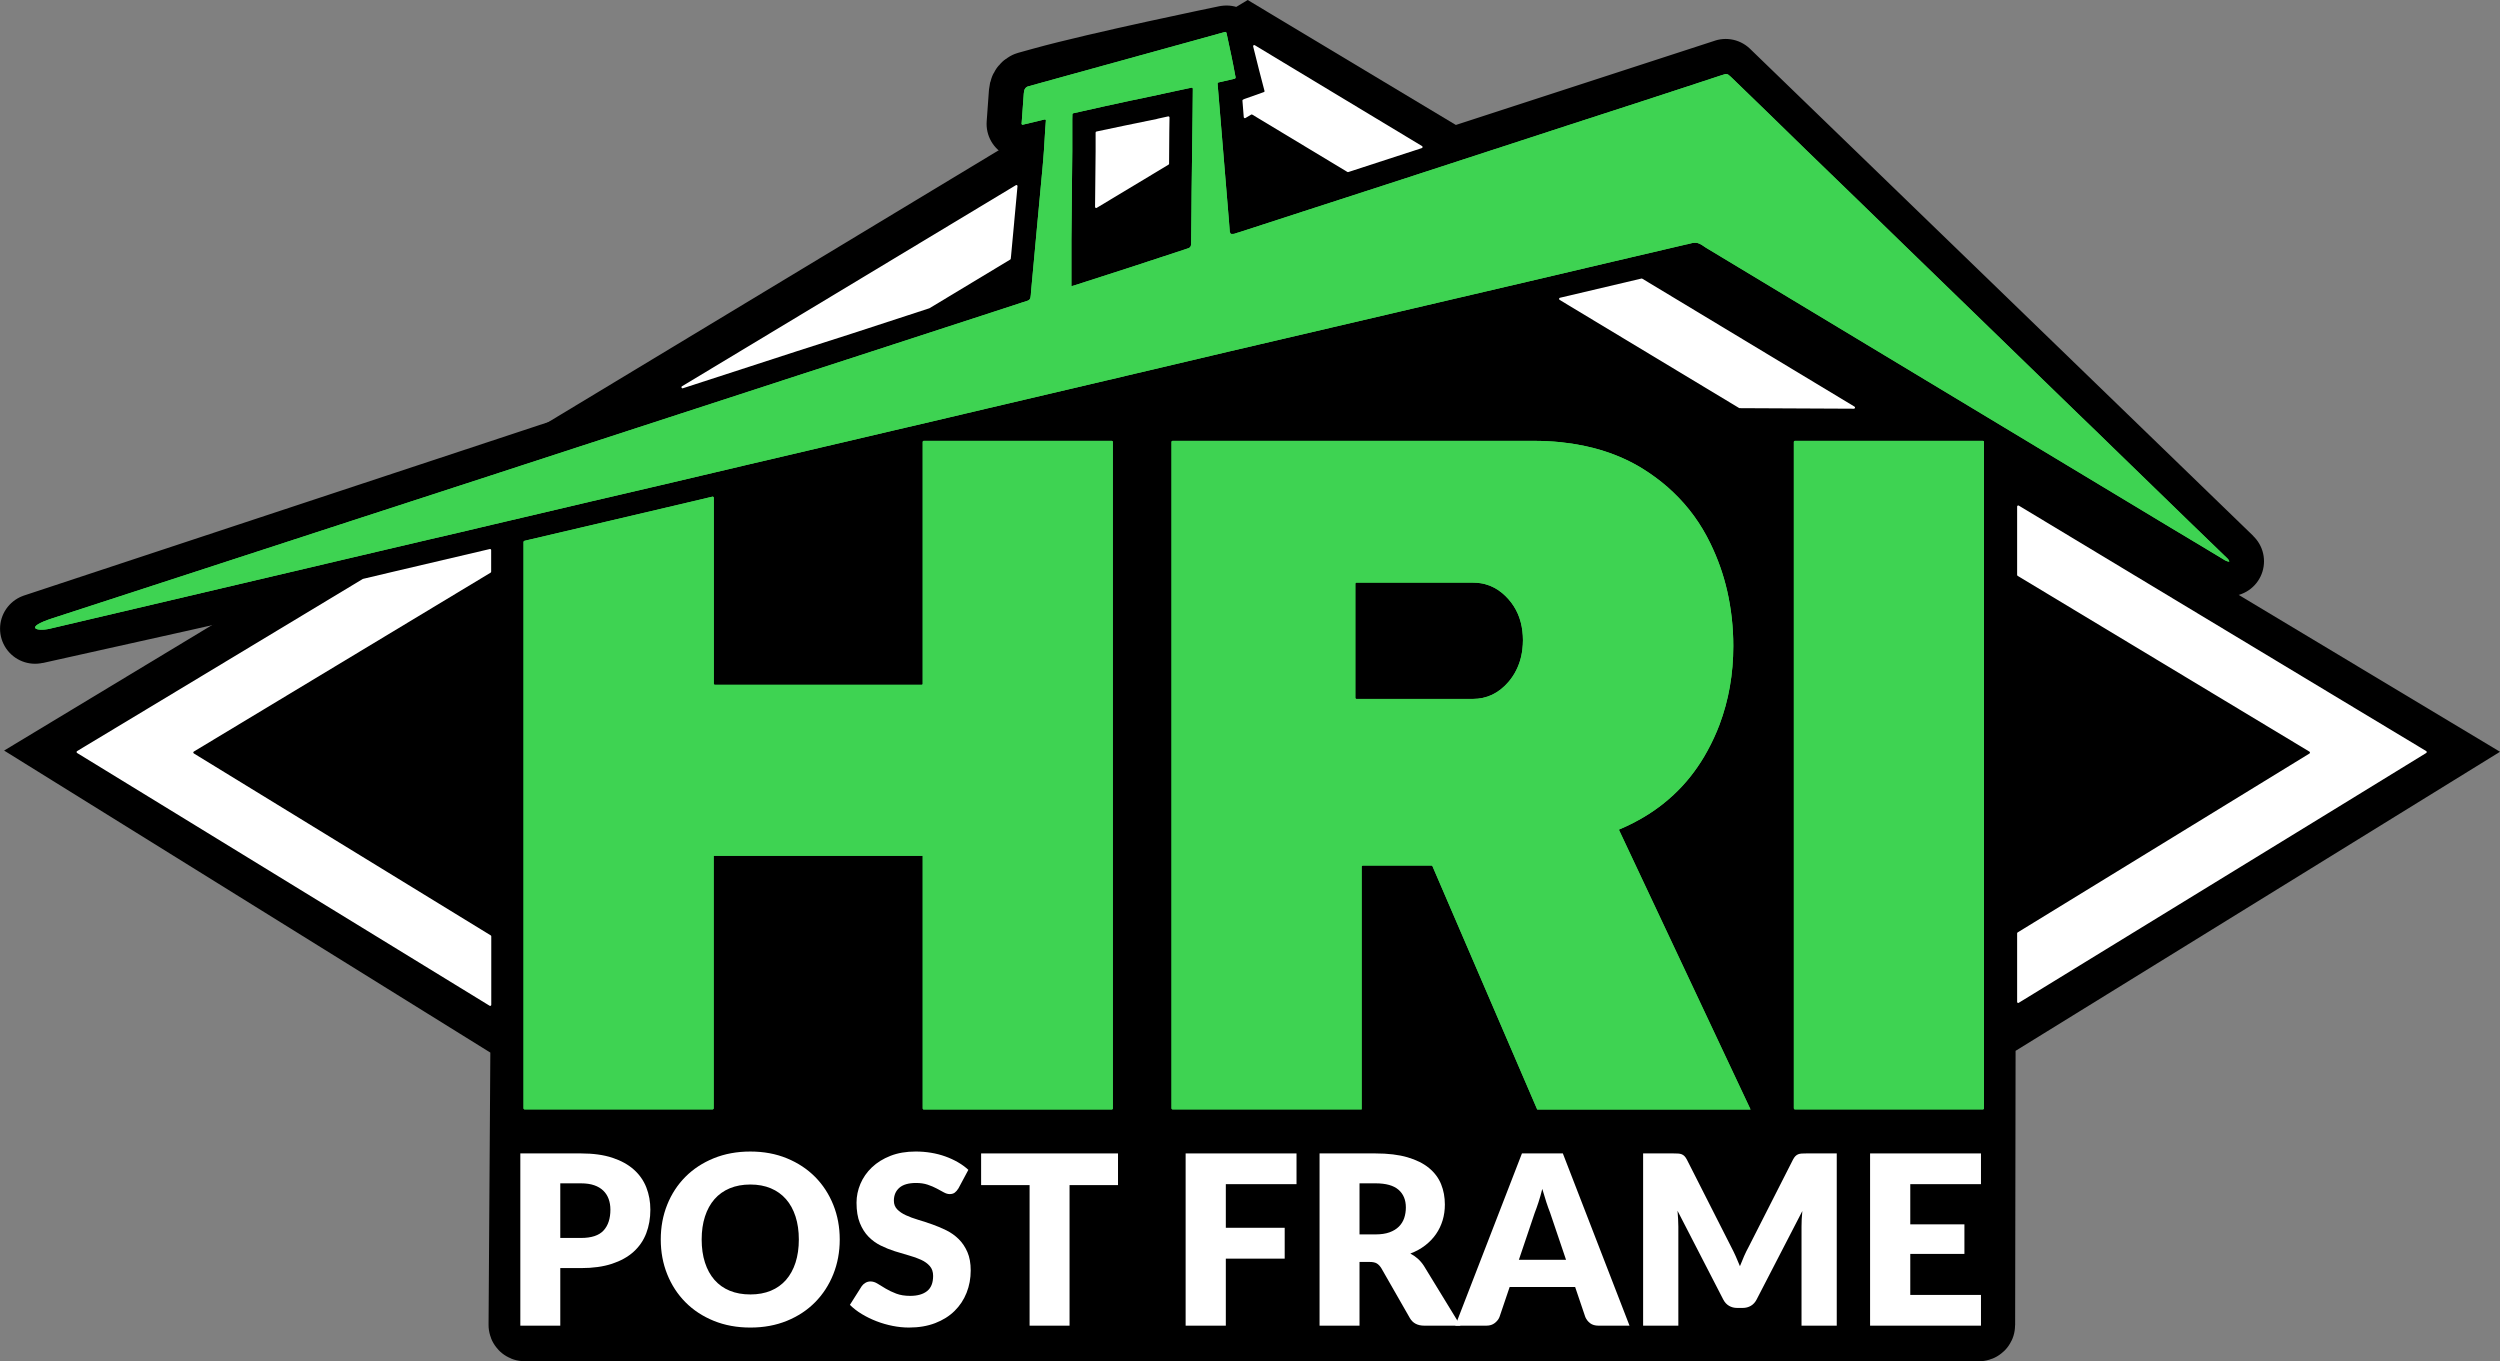 <?xml version="1.0" encoding="UTF-8"?><svg id="Layer_2" xmlns="http://www.w3.org/2000/svg" viewBox="0 0 1963.831 1069.325"><rect x="0" y="0" width="1963.831" height="1069.325" fill="#808080" stroke="none"/><defs><style>.cls-1{fill:#000;stroke-miterlimit:10;}.cls-1,.cls-2{stroke:#000;stroke-width:55px;}.cls-3{isolation:isolate;}.cls-4{fill:#fff;}.cls-4,.cls-5{stroke-width:0px;}.cls-2{stroke-linejoin:round;}.cls-2,.cls-5{fill:#3ed352;}</style></defs><g id="Layer_2-2"><path class="cls-1" d="M1555.832,810.108l355.117-219.235L980.127,32.098,55.894,589.932l356.882,221.682-1.499,229.221c-.004.546.438.99.984.99h1142.214c.543,0,.983-.439.984-.982l.375-230.735Z"/><path class="cls-2" d="M385.824,412.358c8.505-1.996,17.01-3.992,25.515-5.988h0c35.669-8.418,71.338-16.836,107.008-25.081,14.146-3.298,28.292-6.596,42.352-9.98h0c8.418-1.996,16.836-3.992,25.342-5.988,38.099-8.939,76.199-17.878,114.298-26.817,3.819-.868,7.637-1.822,11.543-2.69,21.35-5.034,42.786-9.98,64.135-15.101,31.156-7.377,62.313-14.667,93.469-21.957,1.389-.347,2.864-.694,4.252-.955,3.645-.868,7.203-1.736,10.848-2.604,53.981-12.844,108.049-25.428,162.204-38.099,18.052-4.253,36.103-8.418,54.155-12.671,33.413-7.811,66.826-15.708,100.151-23.432l66.392-15.622c19.18-4.513,38.273-9.026,57.453-13.452.26-.087.607-.087.955-.174.087,0,.174-.087.347-.087.26-.087.434-.087.694-.174s.434-.087.694-.174c.174-.087.347-.087.434-.087.174-.087.434-.087.607-.174.087,0,.26-.087.347-.087.26-.087.521-.087.781-.174h.174c.347-.087.607-.087.955-.087h1.128c.26,0,.607.087.868.087.174,0,.347.087.521.087,2.343.607,4.512,2.256,6.681,3.731.001 0.0.001.001.002.001,41.918,25.168,83.835,50.509,125.752,75.764,78.112,47.037,276.497,165.425,285.066,170.538.042.025.086-.03.051-.065-10.899-10.714-395.423-382.753-395.423-382.753h0c-1.562.434-364.243,118.55-382.468,124.452h0c-.26.087-.521.087-.694.174-.087,0-.174.087-.26.087-.174.087-.347.087-.521.174-.174.087-.347.087-.521.174-.087.087-.26.087-.347.087-.174.087-.347.087-.434.174-.087,0-.174.087-.26.087-.174.087-.434.087-.607.174h-.087c-.26.087-.521.087-.781.087h-1.041c-.26,0-.521-.087-.781-.087h0c0-.087-.087-.087-.087-.174-.087-.347-.26-.607-.434-.868-.174-.347-.26-.607-.26-1.041-.174-2.69-.434-5.294-.607-7.984-2.69-33.413-8.332-100.412-8.939-107.962,0-.434.26-.781.607-.868,2.343-.607,10.067-2.256,12.758-2.951.521-.174.868-.607.781-1.128,0-.434-.174-.868-.26-1.302-.521-2.604-1.041-5.641-1.562-8.245-.521-2.43-.955-4.86-1.475-7.29-1.084-5.169-3.624-11.536-3.823-12.03-.008-.019-.026-.028-.046-.024-2.082.429-100.399,20.689-144.363,32.882-3.905,1.041-11.89,3.298-11.89,3.298-1.302.521-2.257,1.736-2.604,3.124h0c-.174.781-.26,1.562-.347,2.256-.085,1.436-1.648,22.839-1.732,23.991-.002.027.018.044.045.039.913-.17,14.565-2.711,18.004-3.549.607-.174,1.128.347,1.041.868-.781,9.113-1.302,22.217-2.083,30.722-.26,2.951-.521,5.988-.781,9.026,0,.26-.087.521-.087.781s-.087.607-.087.868c-.955,9.894-1.909,19.961-2.777,29.855-.347,3.385-.607,6.856-.955,10.241-.347,4.339-.781,8.765-1.215,13.105-.434,4.426-.781,8.765-1.215,13.191-.868,8.765-1.649,17.618-2.43,26.296-.174,2.083-.174,3.558-.434,4.6-.087.26-.087.521-.174.694-.087.174-.174.434-.26.607-.174.347-.434.607-.694.868-.174.174-.434.347-.694.434-.174.087-.347.174-.607.26-.868.347-2.083.694-3.819,1.215-2.777.955-5.641,1.822-8.418,2.777-36.98,12.033-740.679,244.825-767.319,253.637-.05.017-.03.092.022.08,13.388-2.964,191.78-42.487,276.867-62.527,10.501-2.43,20.916-4.947,31.417-7.377,16.664-3.82,33.327-7.725,49.99-11.717h0ZM842.06,144.795c.087-8.765.174-17.531.26-26.123v-24.647c0-.955,0-3.124.087-4.253,0-.347.26-.694.607-.781,2.083-.607,45.042-10.067,62.226-13.539,5.034-1.128,10.067-2.256,15.188-3.298,4.252-.868,12.671-2.69,15.535-3.298.521-.087,1.041.26,1.041.868,0,3.298-.087,13.278-.174,17.965-.174,16.576-.347,33.152-.607,49.642-.174,8.679-.174,17.357-.26,25.949-.087,8.505-.174,17.097-.26,25.515,0,2.777,0,4.166-.607,5.034-.607.955-1.823,1.302-4.339,2.083-28.553,9.547-57.279,18.746-85.832,27.945-.434.174-3.038.955-3.298.955v-36.537c.174-14.493.347-29.073.434-43.48h0Z"/><g id="Layer_2-2"><g id="Layer_2-2-2"><path class="cls-4" d="M152.282,590.357l233.108-140.507c.26-.174.434-.434.434-.781v-16.923c0-.607-.521-.955-1.041-.868-25.255,5.988-50.857,11.977-76.112,17.878l-23.432,5.554c-.087,0-.174.087-.26.087l-158.559,95.552-65.871,39.661c-.521.347-.521,1.128,0,1.475l65.611,40.182,258.45,158.385c.607.347,1.302-.087,1.302-.694v-53.894c0-.26-.174-.607-.434-.694l-233.108-142.851c-.695-.347-.695-1.215-.087-1.562h-0Z"/><path class="cls-4" d="M1905.888,591.485c.521-.347.521-1.128,0-1.475l-65.871-39.661-254.197-153.178c-.607-.347-1.302.087-1.302.781v53.634c0,.347.174.607.434.781l229.203,138.077c.521.347.521,1.128,0,1.475l-229.203,140.507c-.26.174-.434.434-.434.694v53.894c0,.694.781,1.128,1.302.694l254.458-155.955,65.61-40.269h0Z"/><path class="cls-4" d="M1225.136,235.574l141.028,84.964c.174.087.26.087.434.087l89.737.434c.868,0,1.215-1.128.434-1.649l-166.717-100.499c-.174-.087-.434-.174-.694-.087-21.523,5.034-42.959,10.067-64.048,15.101-.694.174-.781,1.215-.173,1.649h0v-0Z"/><path class="cls-4" d="M992.808,72.329l-14.667,5.207h-.087c-.521.26-1.041.434-1.562.694-.347.174-.607.521-.521.868l1.041,12.931c.087.607.781,1.041,1.302.694l4.513-2.69c.26-.174.607-.174.868,0l74.723,45.042c.174.087.521.174.694.087,19.353-6.249,38.62-12.584,57.8-18.833.694-.26.781-1.215.174-1.562l-109.264-65.871-22.131-13.365c-.694-.434-1.475.174-1.302.955,1.996,8.592,7.724,30.375,8.852,34.715.26.521,0,.955-.434,1.128v0Z"/><path class="cls-4" d="M711.968,248.071c5.988-1.909,11.977-3.905,18.052-5.902.087,0,.087-.087.174-.087l63.354-38.186c.26-.174.434-.434.434-.694.087-.781.174-1.649.26-2.43.781-8.592,1.649-17.531,2.43-26.123v-.174c.607-6.769,1.302-13.712,1.909-20.568.26-2.517.434-5.12.694-7.637.087-.694-.694-1.215-1.302-.781l-262.269,157.951c-.868.521-.26,1.909.694,1.562,30.028-9.807,60.143-19.614,89.997-29.247,28.553-9.026,57.539-18.485,85.571-27.685h0Z"/><path class="cls-4" d="M918.519,103.919l.174-11.629c0-.521-.521-.955-1.041-.868-2.777.607-5.554,1.215-8.245,1.822l-.26.087-.26.087c-11.195,2.256-42.525,8.765-47.559,9.894-.434.087-.694.434-.694.868v14.754c-.174,14.32-.347,28.813-.434,43.567,0,.694.694,1.128,1.302.781l56.411-33.933c.26-.174.434-.434.434-.694l.174-24.734h0Z"/><path class="cls-5" d="M724.031,537.938h-162.464c-.434,0-.868-.434-.868-.868v-146.062c0-.521-.521-.955-1.041-.868l-37.145,8.766c-35.582,8.332-71.859,16.923-106.921,25.081-1.215.26-2.43.607-3.645.868-.347.087-.694.434-.694.868v444.867c0,.434.347.868.868.868h147.624c.434,0,.868-.434.868-.868v-198.307h164.2v198.394c0,.434.347.868.868.868h147.624c.521,0,.868-.434.868-.868V347.181c0-.434-.347-.868-.868-.868h-147.624c-.434,0-.868.347-.868.868v189.889c.087.521-.26.868-.781.868h0Z"/><path class="cls-5" d="M1356.791,464.343c-2.951-13.018-7.377-25.428-13.191-37.405-7.464-15.448-17.184-28.813-29.247-40.269-1.389-1.302-2.864-2.69-4.339-3.992-6.075-5.294-12.671-10.154-19.787-14.58-18.486-11.369-39.922-18.225-64.309-20.742-6.856-.694-13.886-1.041-21.176-1.041h-283.618c-.521,0-.868.434-.868.868v523.409c0,.434.347.868.868.868h148.492v-190.67c0-.434.347-.868.868-.868h53.981c.347,0,.694.174.781.521l82.274,191.104h167.585l-103.449-219.83h0c16.489-6.943,30.809-15.969,42.872-27.251,9.373-8.679,17.357-18.746,24.04-29.941,3.819-6.509,7.203-13.191,10.067-20.048.694-1.736,1.389-3.471,2.083-5.207,7.203-19.18,10.848-39.748,10.848-61.792,0-15.014-1.649-29.334-4.773-43.133h0ZM1156.835,457.66c2.083,0,4.079.174,5.988.434,1.302.174,2.604.434,3.819.781,4.947,1.302,9.547,3.732,13.712,7.29,1.562,1.302,3.038,2.777,4.513,4.426,6.249,7.03,9.894,15.448,11.022,25.255.26,2.257.434,4.6.434,7.03s-.174,4.773-.434,7.116c-.781,6.769-2.777,12.931-5.902,18.486-.087.174-.26.434-.347.607-.521.868-1.041,1.736-1.649,2.604-.955,1.389-1.996,2.777-3.124,4.079-7.637,8.852-17.01,13.278-27.945,13.278h-91.386c-.521,0-.868-.434-.868-.868v-89.65c0-.434.347-.868.868-.868h91.299Z"/><path class="cls-5" d="M385.824,412.358c8.505-1.996,17.01-3.992,25.515-5.988h0c35.669-8.418,71.338-16.836,107.008-25.081,14.146-3.298,28.292-6.596,42.352-9.98h0c8.418-1.996,16.836-3.992,25.342-5.988,38.099-8.939,76.199-17.878,114.298-26.817,3.819-.868,7.637-1.822,11.543-2.69,21.35-5.034,42.786-9.98,64.135-15.101,31.156-7.377,62.313-14.667,93.469-21.957,1.389-.347,2.864-.694,4.252-.955,3.645-.868,7.203-1.736,10.848-2.604,53.981-12.844,108.049-25.428,162.204-38.099,18.052-4.253,36.103-8.418,54.155-12.671,33.413-7.811,66.826-15.708,100.151-23.432l66.392-15.622c19.18-4.513,38.273-9.026,57.453-13.452.26-.087.607-.087.955-.174.087,0,.174-.087.347-.087.26-.087.434-.087.694-.174s.434-.087.694-.174c.174-.087.347-.087.434-.087.174-.087.434-.087.607-.174.087,0,.26-.087.347-.087.26-.087.521-.087.781-.174h.174c.347-.087.607-.087.955-.087h1.128c.26,0,.607.087.868.087.174,0,.347.087.521.087,2.343.607,4.513,2.256,6.683,3.732,41.918,25.168,83.836,50.51,125.753,75.765,79.844,48.08,159.774,96.246,239.617,144.326,5.988,3.558,11.976,7.203,17.965,10.761,4.252,2.604,8.592,5.12,12.844,7.724,3.385,2.083,6.856,4.079,10.241,6.162.174.087.347.174.521.347.174.087.26.174.434.26.087,0,.087.087.174.087.087.087.174.174.347.174.087,0,.174.087.174.087.087.087.174.087.347.174.087,0,.174.087.26.087.087.087.174.087.347.174.087,0,.174.087.26.087s.26.087.347.087.174,0,.26.087c.087,0,.26,0,.347.087h.868c-.087-.26-.174-.521-.347-.781-.26-.521-.521-.955-.868-1.302-.781-.955-1.823-1.649-2.604-2.517-18.485-17.791-36.797-35.582-55.109-53.374-10.761-10.414-21.523-20.916-32.198-31.243-9.286-9.026-18.486-18.052-27.772-26.904-28.379-27.511-56.758-55.109-85.051-82.534-16.142-15.708-32.371-31.33-48.514-47.038-26.73-25.949-53.461-51.985-80.277-77.847-19.267-19.006-38.793-37.665-58.32-56.672-.781-.781-1.823-1.649-2.864-2.43l-1.736-.347h0c-1.562.434-2.864.868-4.166,1.302-9.113,3.038-18.225,6.075-27.425,9.026-11.716,3.819-23.432,7.637-35.322,11.543-38.186,12.411-76.372,24.734-114.471,37.231-48.861,15.969-97.722,31.851-146.582,47.646-18.225,5.902-36.277,11.803-54.502,17.704h0c-.26.087-.521.087-.694.174-.087,0-.174.087-.26.087-.174.087-.347.087-.521.174-.174.087-.347.087-.521.174-.087.087-.26.087-.347.087-.174.087-.347.087-.434.174-.087,0-.174.087-.26.087-.174.087-.434.087-.607.174h-.087c-.26.087-.521.087-.781.087h-1.041c-.26,0-.521-.087-.781-.087h0c0-.087-.087-.087-.087-.174-.087-.347-.26-.607-.434-.868-.174-.347-.26-.607-.26-1.041-.174-2.69-.434-5.294-.607-7.984-2.69-33.413-8.332-100.412-8.939-107.962,0-.434.26-.781.607-.868,2.343-.607,10.067-2.256,12.758-2.951.521-.174.868-.607.781-1.128,0-.434-.174-.868-.26-1.302-.521-2.604-1.041-5.641-1.562-8.245-.521-2.43-.955-4.86-1.475-7.29-1.128-5.381-3.645-17.357-3.819-17.878-.174-.607-.607-1.041-1.215-.868-9.894,2.777-98.763,27.251-143.198,39.575-3.905,1.041-11.89,3.298-11.89,3.298-1.302.521-2.257,1.736-2.604,3.124h0c-.174.781-.26,1.562-.347,2.256-.087,1.475-1.562,20.568-1.736,24.04.174.434.607.694,1.041.521,2.777-.694,13.452-3.211,17.01-4.079.607-.174,1.128.347,1.041.868-.781,9.113-1.302,22.217-2.083,30.722-.26,2.951-.521,5.988-.781,9.026,0,.26-.087.521-.087.781s-.087.607-.087.868c-.955,9.894-1.909,19.961-2.777,29.855-.347,3.385-.607,6.856-.955,10.241-.347,4.339-.781,8.765-1.215,13.105-.434,4.426-.781,8.765-1.215,13.191-.868,8.765-1.649,17.618-2.43,26.296-.174,2.083-.174,3.558-.434,4.6-.087.26-.087.521-.174.694-.087.174-.174.434-.26.607-.174.347-.434.607-.694.868-.174.174-.434.347-.694.434-.174.087-.347.174-.607.26-.868.347-2.083.694-3.819,1.215-2.777.955-5.641,1.822-8.418,2.777-40.009,13.018-79.93,25.949-119.939,39.054-14.233,4.686-28.553,9.286-42.786,13.886-59.102,19.267-118.116,38.446-177.218,57.713-14.58,4.773-29.073,9.46-43.654,14.233h0c-8.505,2.777-17.01,5.554-25.515,8.332l-108.049,35.149c-34.975,11.456-69.95,22.825-104.925,34.194-34.975,11.369-96.439,31.401-131.328,42.77-23.259,7.55-12.478,10.691-2.237,8.261,88.435-20.829,176.784-41.571,265.219-62.399,10.501-2.43,20.916-4.947,31.417-7.377,16.664-3.82,33.327-7.725,49.99-11.717h0ZM842.06,144.795c.087-8.765.174-17.531.26-26.123v-24.647c0-.955,0-3.124.087-4.253,0-.347.26-.694.607-.781,2.083-.607,45.042-10.067,62.226-13.539,5.034-1.128,10.067-2.256,15.188-3.298,4.252-.868,12.671-2.69,15.535-3.298.521-.087,1.041.26,1.041.868,0,3.298-.087,13.278-.174,17.965-.174,16.576-.347,33.152-.607,49.642-.174,8.679-.174,17.357-.26,25.949-.087,8.505-.174,17.097-.26,25.515,0,2.777,0,4.166-.607,5.034-.607.955-1.823,1.302-4.339,2.083-28.553,9.547-57.279,18.746-85.832,27.945-.434.174-3.038.955-3.298.955v-36.537c.174-14.493.347-29.073.434-43.48h0Z"/><path class="cls-5" d="M1409.991,346.313h147.624c.521,0,.868.347.868.868v523.409c0,.521-.347.868-.868.868h-147.624c-.521,0-.868-.347-.868-.868V347.181c0-.434.434-.868.868-.868h0Z"/></g><g class="cls-3"><path class="cls-4" d="M456.463,906.052c9.533,0,17.72,1.131,24.562,3.39,6.84,2.26,12.474,5.371,16.9,9.332,4.426,3.963,7.691,8.636,9.797,14.022,2.104,5.386,3.158,11.206,3.158,17.458,0,6.748-1.084,12.939-3.25,18.572-2.168,5.634-5.479,10.464-9.936,14.487-4.457,4.025-10.108,7.167-16.947,9.425-6.841,2.26-14.937,3.389-24.283,3.389h-16.344v45.224h-31.387v-135.3h47.731ZM456.463,972.448c8.172,0,14.053-1.95,17.644-5.85,3.589-3.9,5.386-9.347,5.386-16.344,0-3.095-.464-5.911-1.393-8.451-.929-2.537-2.337-4.72-4.225-6.546-1.889-1.826-4.272-3.234-7.151-4.226-2.879-.989-6.3-1.486-10.261-1.486h-16.344v42.902h16.344Z"/><path class="cls-4" d="M659.642,973.655c0,9.782-1.687,18.883-5.061,27.301-3.375,8.42-8.125,15.74-14.255,21.962-6.128,6.222-13.511,11.097-22.147,14.626-8.635,3.528-18.217,5.293-28.74,5.293-10.525,0-20.12-1.765-28.787-5.293-8.668-3.529-16.081-8.404-22.24-14.626-6.161-6.222-10.928-13.542-14.301-21.962-3.375-8.418-5.061-17.519-5.061-27.301,0-9.781,1.686-18.881,5.061-27.301,3.373-8.418,8.14-15.724,14.301-21.915,6.159-6.19,13.572-11.051,22.24-14.579,8.667-3.529,18.262-5.294,28.787-5.294,10.524,0,20.105,1.781,28.74,5.339,8.636,3.561,16.019,8.436,22.147,14.626,6.129,6.192,10.88,13.497,14.255,21.916,3.374,8.419,5.061,17.489,5.061,27.208ZM627.511,973.655c0-6.686-.868-12.706-2.6-18.062-1.734-5.354-4.225-9.89-7.475-13.604-3.25-3.714-7.229-6.561-11.933-8.543-4.705-1.981-10.061-2.971-16.065-2.971-6.067,0-11.468.991-16.204,2.971-4.736,1.982-8.729,4.829-11.98,8.543-3.25,3.715-5.743,8.251-7.475,13.604-1.734,5.356-2.6,11.375-2.6,18.062,0,6.748.866,12.8,2.6,18.154,1.732,5.356,4.225,9.89,7.475,13.604s7.244,6.547,11.98,8.497,10.136,2.925,16.204,2.925c6.004,0,11.359-.975,16.065-2.925,4.705-1.95,8.683-4.783,11.933-8.497s5.741-8.249,7.475-13.604c1.732-5.354,2.6-11.406,2.6-18.154Z"/><path class="cls-4" d="M752.874,933.539c-.929,1.486-1.904,2.599-2.926,3.343s-2.337,1.114-3.946,1.114c-1.426,0-2.958-.448-4.597-1.347-1.641-.897-3.499-1.904-5.572-3.018-2.075-1.114-4.443-2.12-7.104-3.018-2.663-.897-5.696-1.347-9.101-1.347-5.882,0-10.261,1.254-13.14,3.761-2.878,2.507-4.318,5.896-4.318,10.169,0,2.725.867,4.983,2.6,6.778,1.732,1.797,4.008,3.343,6.826,4.643,2.816,1.3,6.036,2.493,9.658,3.576,3.621,1.084,7.32,2.291,11.097,3.621,3.776,1.332,7.475,2.894,11.097,4.689,3.622,1.797,6.84,4.086,9.658,6.872,2.816,2.786,5.092,6.175,6.826,10.169,1.732,3.993,2.6,8.807,2.6,14.44,0,6.253-1.084,12.103-3.25,17.551-2.168,5.449-5.309,10.2-9.425,14.255-4.118,4.055-9.194,7.243-15.23,9.564-6.035,2.321-12.893,3.482-20.569,3.482-4.21,0-8.496-.434-12.861-1.3s-8.59-2.089-12.676-3.668c-4.086-1.578-7.925-3.45-11.514-5.618-3.592-2.166-6.718-4.58-9.38-7.243l9.286-14.672c.742-1.052,1.718-1.934,2.925-2.646,1.208-.711,2.522-1.068,3.947-1.068,1.857,0,3.729.589,5.618,1.764,1.887,1.177,4.023,2.477,6.407,3.9,2.382,1.425,5.122,2.725,8.218,3.9,3.095,1.177,6.747,1.765,10.958,1.765,5.695,0,10.122-1.253,13.279-3.761,3.157-2.507,4.736-6.484,4.736-11.932,0-3.157-.868-5.726-2.6-7.707-1.734-1.981-4.009-3.621-6.825-4.922-2.818-1.3-6.022-2.445-9.611-3.436-3.592-.99-7.275-2.09-11.051-3.297-3.777-1.207-7.461-2.693-11.051-4.457-3.591-1.765-6.795-4.086-9.611-6.965-2.818-2.879-5.093-6.468-6.825-10.772-1.734-4.302-2.6-9.611-2.6-15.926,0-5.075,1.021-10.029,3.065-14.858,2.043-4.828,5.044-9.13,9.007-12.908,3.961-3.775,8.822-6.793,14.579-9.053,5.757-2.259,12.351-3.39,19.78-3.39,4.147,0,8.186.325,12.119.975,3.93.65,7.661,1.61,11.19,2.878,3.528,1.27,6.825,2.786,9.89,4.55,3.064,1.765,5.804,3.761,8.218,5.989l-7.8,14.58Z"/><path class="cls-4" d="M878.234,930.939h-38.073v110.412h-31.387v-110.412h-38.073v-24.888h107.534v24.888Z"/><path class="cls-4" d="M962.923,930.196v34.266h46.245v24.237h-46.245v52.652h-31.573v-135.3h87.104v24.144h-55.531Z"/><path class="cls-4" d="M1147.253,1041.351h-28.416c-5.262,0-9.04-1.981-11.329-5.943l-22.473-39.281c-1.053-1.671-2.228-2.893-3.528-3.668-1.3-.773-3.158-1.16-5.572-1.16h-7.986v50.052h-31.387v-135.3h44.016c9.781,0,18.123,1.008,25.027,3.018,6.902,2.013,12.536,4.815,16.9,8.404,4.365,3.591,7.536,7.833,9.519,12.722,1.981,4.891,2.971,10.215,2.971,15.972,0,4.396-.589,8.543-1.765,12.443-1.176,3.9-2.91,7.507-5.2,10.819-2.291,3.312-5.123,6.267-8.496,8.868-3.375,2.6-7.259,4.736-11.654,6.408,2.043,1.053,3.961,2.368,5.757,3.946,1.795,1.579,3.405,3.452,4.829,5.618l28.787,47.081ZM1080.578,969.663c4.272,0,7.907-.542,10.911-1.626,3.002-1.082,5.463-2.584,7.383-4.504,1.918-1.918,3.311-4.163,4.179-6.733.866-2.568,1.299-5.339,1.299-8.311,0-5.943-1.935-10.586-5.804-13.929-3.869-3.343-9.859-5.015-17.968-5.015h-12.629v40.117h12.629Z"/><path class="cls-4" d="M1280.042,1041.351h-24.33c-2.725,0-4.922-.634-6.593-1.904-1.671-1.268-2.941-2.893-3.807-4.875l-7.986-23.587h-51.446l-7.986,23.587c-.681,1.733-1.904,3.296-3.668,4.689-1.764,1.392-3.946,2.089-6.546,2.089h-24.515l52.374-135.3h32.13l52.374,135.3ZM1230.175,989.628l-12.536-37.052c-.929-2.352-1.92-5.122-2.972-8.311-1.053-3.188-2.105-6.64-3.157-10.354-.929,3.777-1.92,7.275-2.971,10.493-1.053,3.22-2.043,6.006-2.971,8.357l-12.443,36.866h37.051Z"/><path class="cls-4" d="M1442.828,906.052v135.3h-27.673v-77.818c0-1.795.047-3.745.14-5.85.092-2.104.263-4.239.51-6.407l-35.937,69.553c-1.114,2.168-2.616,3.808-4.504,4.922-1.889,1.114-4.04,1.671-6.454,1.671h-4.272c-2.414,0-4.566-.558-6.454-1.671-1.889-1.114-3.389-2.754-4.504-4.922l-35.937-69.738c.186,2.229.339,4.411.464,6.546.124,2.137.186,4.102.186,5.897v77.818h-27.673v-135.3h23.959c1.361,0,2.554.032,3.575.093,1.021.063,1.934.248,2.74.557.803.311,1.531.79,2.182,1.44s1.284,1.564,1.904,2.739l34.823,68.625c1.238,2.354,2.429,4.798,3.576,7.336,1.145,2.539,2.243,5.139,3.297,7.8,1.052-2.723,2.15-5.386,3.296-7.986,1.145-2.599,2.368-5.075,3.668-7.429l34.731-68.346c.618-1.176,1.253-2.089,1.904-2.739s1.376-1.129,2.182-1.44c.803-.308,1.718-.494,2.739-.557,1.021-.061,2.213-.093,3.575-.093h23.959Z"/><path class="cls-4" d="M1500.586,930.196v31.573h42.53v23.215h-42.53v32.223h55.531v24.144h-87.104v-135.3h87.104v24.144h-55.531Z"/></g></g><path class="cls-5" d="M873.304,346.313h-147.624c-.434,0-.868.347-.868.868v189.889c.087.521-.26.868-.781.868h-162.464c-.434,0-.868-.434-.868-.868v-146.062c0-.521-.521-.955-1.041-.868l-37.145,8.766c-35.582,8.332-71.859,16.923-106.921,25.081-1.215.26-2.43.607-3.645.868-.347.087-.694.434-.694.868v444.867c0,.434.347.868.868.868h147.624c.434,0,.868-.434.868-.868v-198.307h164.2v198.394c0,.434.347.868.868.868h147.624c.521,0,.868-.434.868-.868V347.181c0-.434-.347-.868-.868-.868Z"/><path class="cls-5" d="M1314.526,624.464c9.373-8.679,17.357-18.746,24.04-29.941,3.819-6.509,7.203-13.191,10.067-20.048.694-1.736,1.389-3.471,2.083-5.207,7.203-19.18,10.848-39.748,10.848-61.792,0-15.014-1.649-29.334-4.773-43.133-2.951-13.018-7.377-25.428-13.192-37.405-7.464-15.448-17.184-28.813-29.247-40.269-1.389-1.302-2.864-2.69-4.339-3.992-6.075-5.294-12.671-10.154-19.787-14.58-18.486-11.369-39.922-18.225-64.309-20.742-6.856-.694-13.886-1.041-21.176-1.041h-283.618c-.521,0-.868.434-.868.868v523.409c0,.434.347.868.868.868h148.492v-190.67c0-.434.347-.868.868-.868h53.981c.347,0,.694.174.781.521l82.274,191.104h167.585l-103.449-219.83c16.489-6.943,30.809-15.969,42.872-27.251ZM1195.888,509.992c-.781,6.769-2.777,12.931-5.901,18.486-.087.174-.26.434-.347.607-.521.868-1.041,1.736-1.649,2.604-.955,1.389-1.996,2.777-3.124,4.079-7.637,8.852-17.01,13.278-27.945,13.278h-91.386c-.521,0-.868-.434-.868-.868v-89.65c0-.434.347-.868.868-.868h91.299c2.083,0,4.079.174,5.988.434,1.302.174,2.604.434,3.819.781,4.947,1.302,9.546,3.732,13.712,7.29,1.562,1.302,3.038,2.777,4.513,4.426,6.249,7.03,9.894,15.448,11.022,25.255.26,2.257.434,4.6.434,7.03s-.174,4.773-.434,7.116Z"/><path class="cls-5" d="M1750.887,440.304c-.26-.521-.521-.955-.868-1.302-.781-.955-1.823-1.649-2.604-2.517-18.485-17.791-36.797-35.582-55.109-53.374-10.761-10.414-21.523-20.916-32.198-31.243-9.286-9.026-18.486-18.052-27.772-26.904-28.379-27.511-56.758-55.109-85.051-82.534-16.142-15.708-32.371-31.33-48.514-47.038-26.73-25.949-53.461-51.985-80.277-77.847-19.267-19.006-38.793-37.665-58.32-56.672-.781-.781-1.823-1.649-2.864-2.43l-1.736-.347c-1.562.434-2.864.868-4.166,1.302-9.113,3.037-18.225,6.075-27.425,9.026-11.716,3.819-23.432,7.637-35.322,11.543-38.186,12.41-76.372,24.734-114.471,37.231-48.861,15.969-97.722,31.851-146.582,47.646-18.225,5.901-36.277,11.803-54.502,17.704-.26.087-.521.087-.694.174-.087,0-.173.087-.26.087-.174.087-.347.087-.521.174-.173.087-.347.087-.521.174-.087.087-.26.087-.347.087-.174.087-.347.087-.434.174-.087,0-.173.087-.26.087-.174.087-.434.087-.608.173h-.087c-.26.087-.521.087-.781.087h-1.042c-.26,0-.521-.087-.781-.087,0-.087-.087-.087-.087-.173-.087-.347-.26-.608-.434-.868-.174-.347-.26-.608-.26-1.042-.173-2.69-.434-5.294-.608-7.984-2.69-33.413-8.332-100.412-8.939-107.962,0-.434.26-.781.607-.868,2.343-.607,10.067-2.256,12.758-2.951.521-.173.868-.607.781-1.128,0-.434-.174-.868-.26-1.302-.521-2.604-1.041-5.641-1.562-8.245-.521-2.43-.955-4.86-1.475-7.29-1.128-5.381-3.645-17.357-3.819-17.878-.174-.607-.607-1.041-1.215-.868-9.894,2.777-98.763,27.251-143.198,39.575-3.905,1.041-11.89,3.298-11.89,3.298-1.302.521-2.257,1.736-2.604,3.124-.174.781-.26,1.562-.347,2.256-.087,1.475-1.562,20.568-1.736,24.04.174.434.607.694,1.041.521,2.777-.694,13.452-3.211,17.01-4.079.607-.173,1.128.347,1.041.868-.781,9.113-1.302,22.217-2.083,30.722-.26,2.951-.521,5.988-.781,9.026,0,.26-.087.521-.087.781,0,.26-.087.607-.087.868-.955,9.894-1.909,19.961-2.777,29.854-.347,3.385-.607,6.856-.955,10.241-.347,4.339-.781,8.765-1.215,13.105-.434,4.426-.781,8.765-1.215,13.191-.868,8.765-1.649,17.618-2.43,26.296-.174,2.083-.174,3.558-.434,4.6-.087.26-.087.521-.174.694-.087.174-.174.434-.26.608-.174.347-.434.607-.694.868-.174.174-.434.347-.694.434-.174.087-.347.173-.607.26-.868.347-2.083.694-3.819,1.215-2.777.955-5.641,1.823-8.418,2.777-40.009,13.018-79.93,25.949-119.939,39.054-14.233,4.686-28.553,9.286-42.786,13.886-59.102,19.267-118.116,38.447-177.218,57.713-14.58,4.773-29.073,9.46-43.654,14.233-8.505,2.777-17.01,5.554-25.515,8.332l-108.049,35.148c-34.975,11.456-69.95,22.825-104.925,34.194-34.975,11.369-96.439,31.401-131.328,42.77-23.259,7.55-12.477,10.691-2.237,8.261,88.435-20.829,176.784-41.571,265.219-62.399,10.501-2.43,20.916-4.947,31.417-7.377,16.664-3.82,33.327-7.725,49.99-11.717,8.505-1.996,17.01-3.992,25.515-5.988,35.669-8.418,71.338-16.836,107.008-25.081,14.146-3.298,28.292-6.596,42.352-9.98,8.418-1.996,16.836-3.992,25.342-5.988,38.099-8.939,76.199-17.878,114.298-26.817,3.819-.868,7.637-1.823,11.543-2.69,21.35-5.034,42.786-9.98,64.135-15.101,31.156-7.377,62.313-14.667,93.469-21.957,1.389-.347,2.864-.694,4.252-.955,3.645-.868,7.203-1.736,10.848-2.604,53.981-12.844,108.049-25.428,162.204-38.099,18.052-4.253,36.103-8.418,54.155-12.671,33.413-7.811,66.825-15.708,100.151-23.432l66.392-15.621c19.18-4.513,38.273-9.026,57.453-13.452.26-.087.607-.087.955-.173.087,0,.173-.087.347-.087.26-.087.434-.087.694-.173.26-.087.434-.087.694-.173.174-.087.347-.087.434-.087.173-.087.434-.087.607-.173.087,0,.26-.087.347-.087.26-.087.521-.087.781-.173h.174c.347-.087.607-.087.955-.087h1.128c.26,0,.607.087.868.087.173,0,.347.087.521.087,2.343.607,4.513,2.256,6.682,3.732,41.918,25.168,83.836,50.51,125.753,75.765,79.844,48.08,159.774,96.246,239.617,144.326,5.988,3.558,11.976,7.203,17.965,10.761,4.252,2.604,8.592,5.12,12.844,7.724,3.385,2.083,6.856,4.079,10.241,6.162.174.087.347.174.521.347.174.087.26.174.434.26.087,0,.087.087.174.087.087.087.174.174.347.174.087,0,.174.087.174.087.087.087.174.087.347.174.087,0,.174.087.26.087.087.087.174.087.347.174.087,0,.174.087.26.087.087,0,.26.087.347.087s.174,0,.26.087c.087,0,.26,0,.347.087h.868c-.087-.26-.174-.521-.347-.781ZM936.831,87.69c-.174,16.576-.347,33.152-.607,49.642-.174,8.679-.174,17.357-.26,25.949-.087,8.505-.174,17.097-.26,25.515,0,2.777,0,4.166-.608,5.034-.607.955-1.823,1.302-4.339,2.083-28.553,9.547-57.279,18.746-85.832,27.945-.434.173-3.038.955-3.298.955v-36.537c.174-14.493.347-29.073.434-43.48.087-8.765.174-17.531.26-26.123v-24.647c0-.955,0-3.124.087-4.252,0-.347.26-.694.607-.781,2.083-.607,45.042-10.067,62.226-13.539,5.034-1.128,10.067-2.256,15.188-3.298,4.252-.868,12.671-2.69,15.535-3.298.521-.087,1.042.26,1.042.868,0,3.298-.087,13.278-.174,17.965Z"/><rect class="cls-5" x="1409.123" y="346.313" width="149.359" height="525.145" rx=".868" ry=".868"/></g></svg>